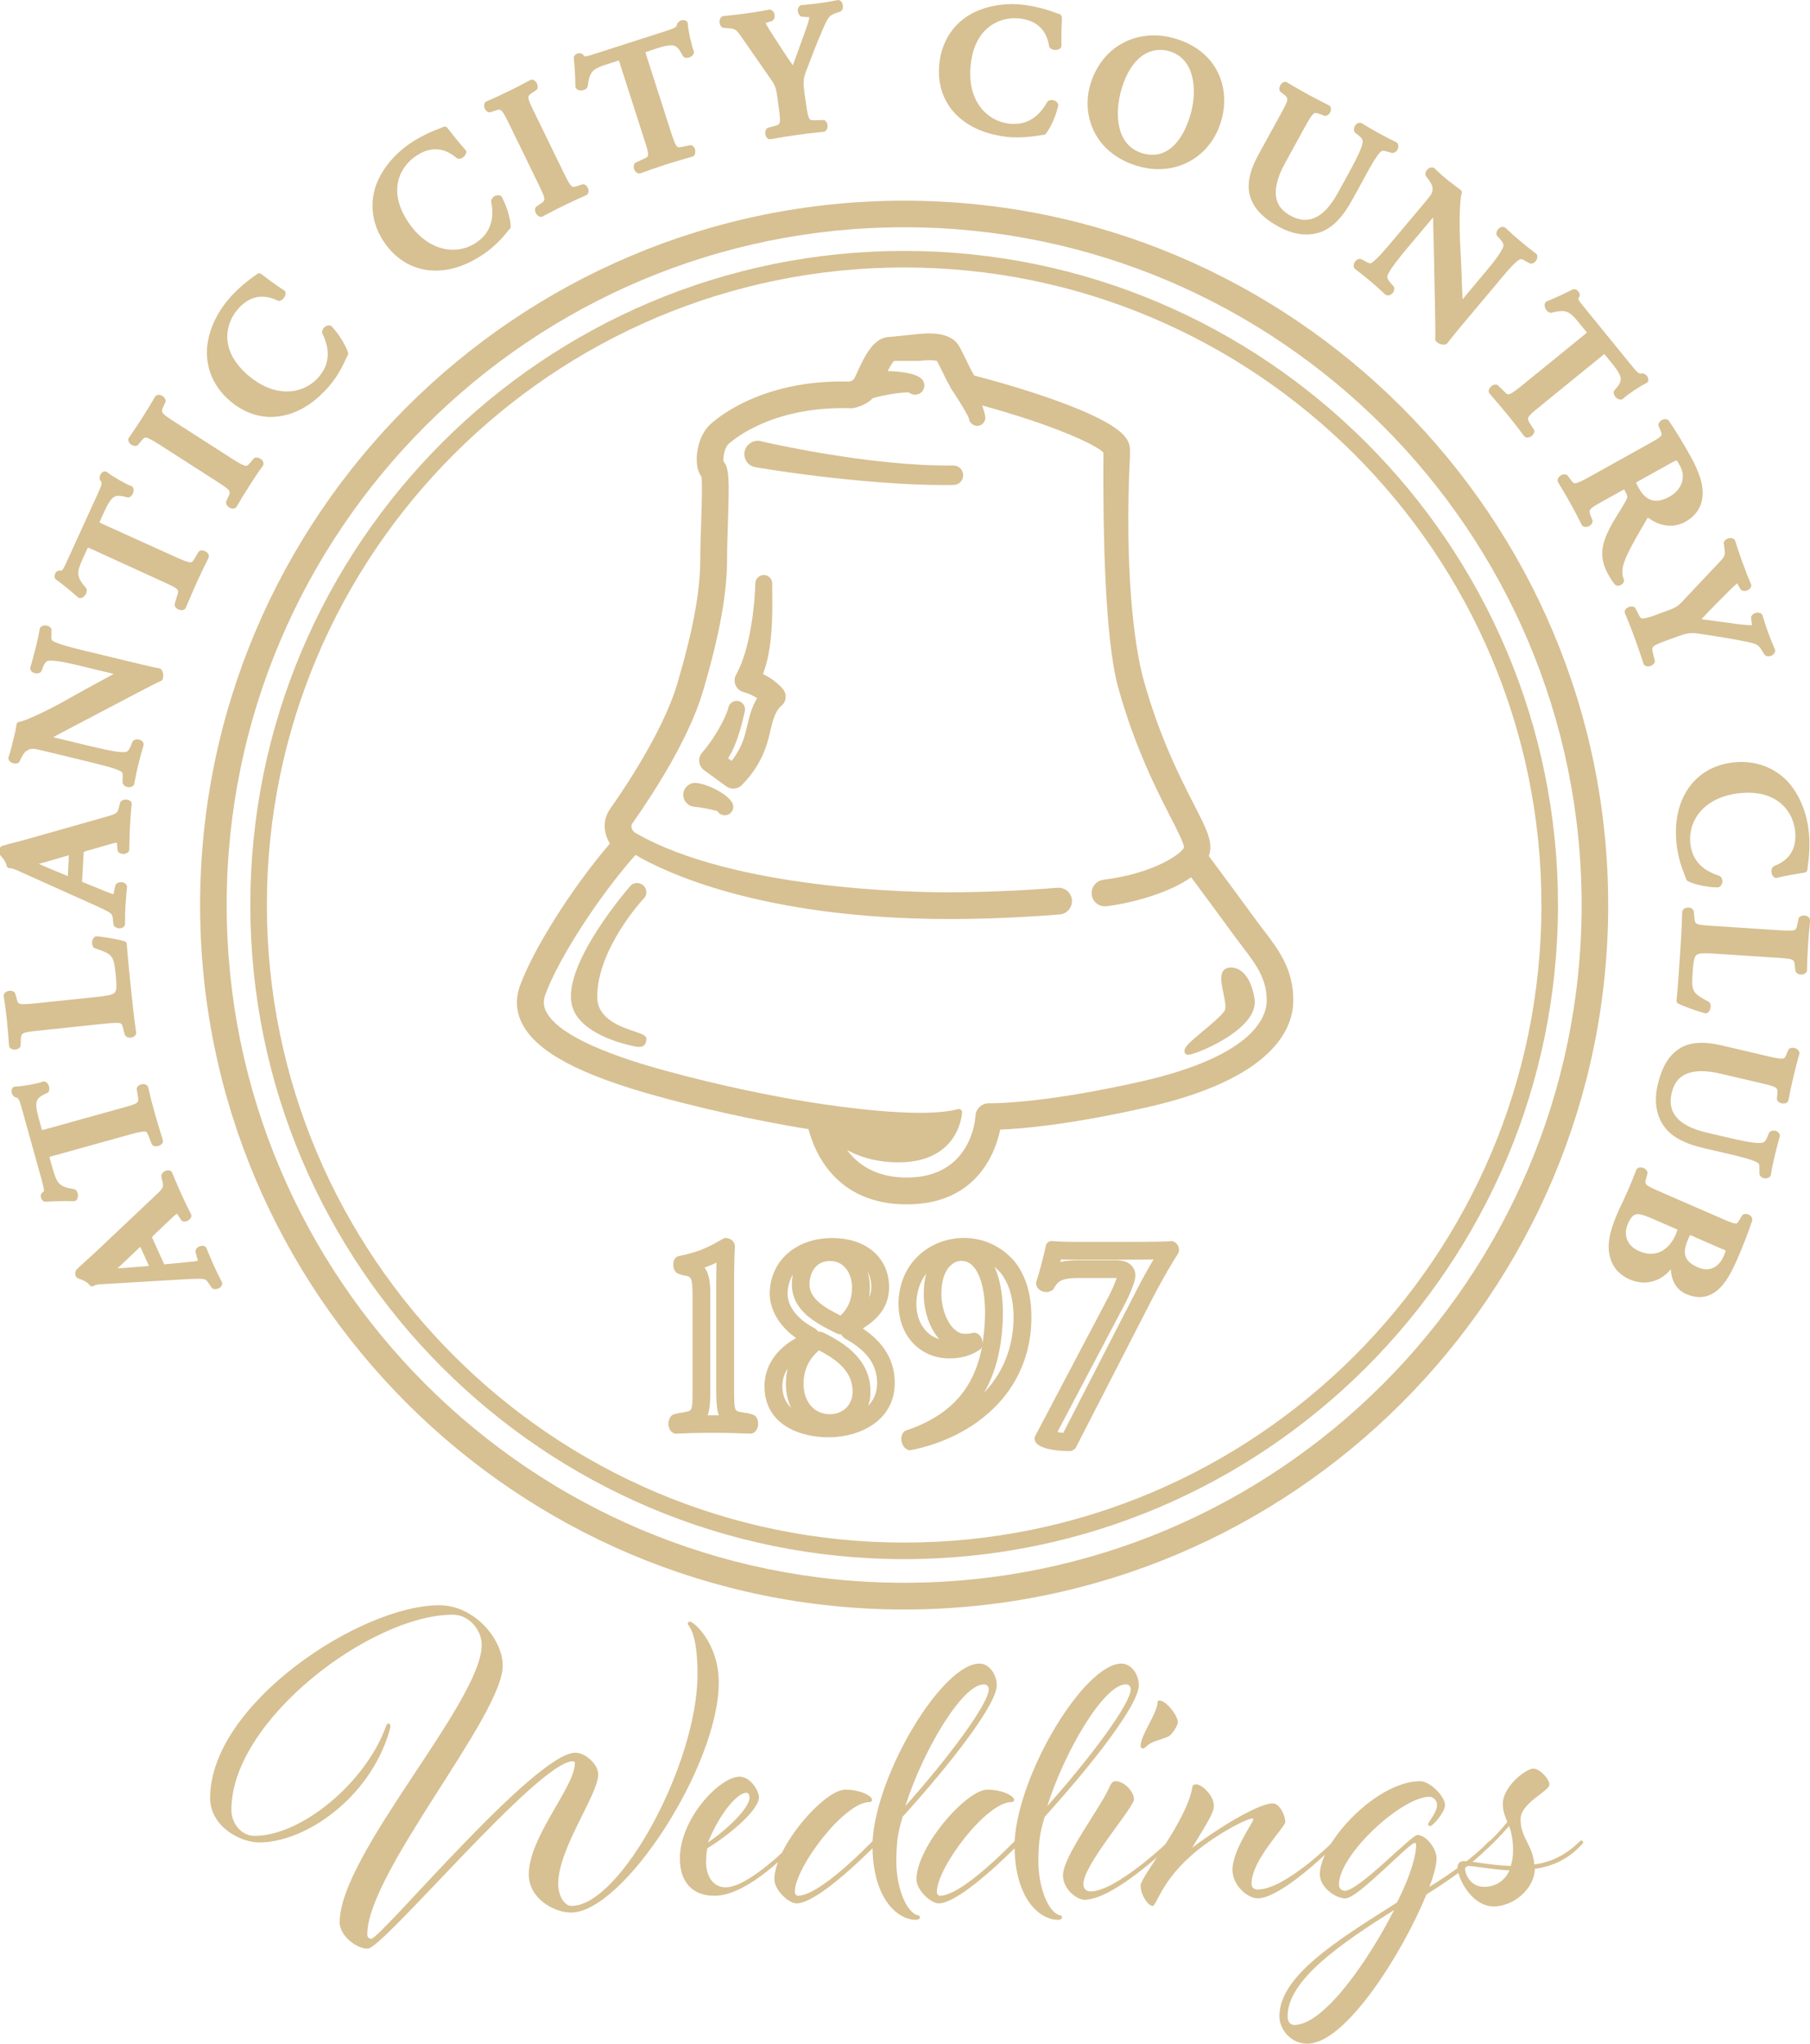 <svg xmlns="http://www.w3.org/2000/svg" xmlns:xlink="http://www.w3.org/1999/xlink" id="Layer_1" x="0px" y="0px" viewBox="0 0 149.96 169.25" style="enable-background:new 0 0 149.96 169.25;" xml:space="preserve"><style type="text/css">	.st0{fill:#D7C092;}</style><path class="st0" d="M103.94,82.73c-0.38-2.42-1.59-2.61-1.96-2.61c-0.13,0-0.26,0.02-0.36,0.07c-0.63,0.27-0.45,1.17-0.26,2.05 c0.11,0.55,0.26,1.24,0.09,1.48c-0.31,0.45-1.09,1.1-1.78,1.67c-1.2,1-1.61,1.38-1.53,1.74c0.02,0.1,0.12,0.22,0.3,0.22 c0.5,0,3.5-1.21,4.83-2.76C103.81,83.95,104.03,83.33,103.94,82.73"></path><path class="st0" d="M52.57,85.42c-1.15-0.39-3.09-1.03-3.09-2.87c0-3.96,3.76-8.04,3.78-8.06c0.33-0.26,0.39-0.75,0.12-1.08 c-0.25-0.32-0.76-0.38-1.08-0.12c-0.06,0.05-5.57,6.33-4.95,9.79c0.4,2.26,3.66,3.2,4.68,3.45c0.42,0.1,0.7,0.17,0.92,0.17 c0.26,0,0.57-0.1,0.6-0.6C53.59,85.76,53.22,85.64,52.57,85.42"></path><path class="st0" d="M78.98,38.55c-6.97,0.09-15.76-1.97-15.82-1.98c-0.56-0.21-1.21,0.1-1.42,0.65c-0.21,0.57,0.08,1.21,0.65,1.42 c0.33,0.12,9.13,1.53,15.83,1.53c0.25,0,0.51,0,0.78-0.01c0.45,0,0.81-0.37,0.8-0.82C79.8,38.91,79.43,38.55,78.98,38.55"></path><path class="st0" d="M63.21,55.82c0.83-2.1,0.79-5.09,0.77-6.72c0-0.3-0.01-0.56,0-0.77c0-0.19-0.07-0.36-0.2-0.5 c-0.13-0.13-0.3-0.21-0.5-0.21c-0.39,0.01-0.69,0.31-0.7,0.69c-0.02,1.35-0.34,5.33-1.59,7.56c-0.15,0.27-0.17,0.58-0.05,0.87 c0.12,0.28,0.36,0.49,0.65,0.57c0.4,0.11,0.79,0.28,1.14,0.51c-0.45,0.72-0.65,1.55-0.83,2.31c-0.07,0.3-0.14,0.58-0.22,0.85 c-0.22,0.73-0.59,1.43-1.06,2.03l-0.3-0.21c0.78-1.19,1.2-3.05,1.39-3.9c0.04-0.18,0.01-0.37-0.09-0.53 c-0.1-0.16-0.25-0.27-0.44-0.31c-0.37-0.08-0.75,0.16-0.83,0.53c-0.17,0.78-1.21,2.66-2.18,3.74c-0.18,0.21-0.27,0.49-0.24,0.76 c0.03,0.28,0.18,0.53,0.4,0.69l1.84,1.34c0.17,0.12,0.37,0.19,0.58,0.19c0.26,0,0.51-0.1,0.69-0.28c0.98-0.96,1.72-2.17,2.12-3.49 c0.1-0.32,0.18-0.64,0.25-0.97c0.21-0.87,0.41-1.69,0.93-2.12c0.21-0.17,0.34-0.43,0.35-0.7c0.02-0.27-0.08-0.54-0.27-0.74 C64.38,56.52,63.83,56.12,63.21,55.82"></path><path class="st0" d="M57.68,64.84c-0.55-0.05-1.02,0.37-1.07,0.9c-0.04,0.54,0.36,1.02,0.9,1.07c0.71,0.06,1.74,0.3,1.94,0.37 c0.12,0.21,0.35,0.34,0.6,0.34c0.08,0,0.17-0.02,0.25-0.05c0.17-0.06,0.31-0.2,0.39-0.36c0.08-0.17,0.08-0.36,0.02-0.53 C60.43,65.84,58.69,64.93,57.68,64.84"></path><path class="st0" d="M104.73,77.08l-0.04-0.05c-0.18-0.24-0.37-0.48-0.55-0.73c-1.05-1.44-3.14-4.27-3.99-5.41 c0.09-0.24,0.13-0.49,0.13-0.74c0-0.88-0.52-1.88-1.37-3.55c-1.12-2.18-2.81-5.48-4.14-10.21c-0.86-3.05-1.61-9.56-1.15-18.68 l0-0.45c0-0.95-0.71-1.88-4.16-3.33c-2.24-0.94-5.34-1.94-8.74-2.83c-0.21-0.32-0.54-1.01-0.73-1.4c-0.21-0.43-0.39-0.81-0.55-1.07 c-0.4-0.67-1.25-1.02-2.47-1.02c-0.38,0-0.73,0.04-0.95,0.06l-2.24,0.23c-1.33,0-2.03,1.32-2.82,3.07c-0.07,0.16-0.14,0.3-0.19,0.4 c-0.04,0.08-0.2,0.18-0.38,0.23c-7.7-0.21-11.47,3.47-11.62,3.62c-0.78,0.78-1.09,2.07-1.04,3c0.02,0.53,0.16,0.95,0.39,1.27 c0.08,0.57,0.02,2.38-0.02,3.59c-0.04,1.06-0.08,2.15-0.08,3.17c0,2.71-0.59,5.92-1.92,10.42c-0.79,2.66-2.8,6.4-5.52,10.27 c-0.63,0.89-0.64,1.94-0.05,2.92c-3.16,3.69-6.34,8.73-7.45,11.78c-0.39,1.09-0.33,2.16,0.2,3.17c1.2,2.31,4.76,4.21,11.21,5.98 c5.6,1.54,10.48,2.4,12.49,2.72c0.53,2.01,2.34,6.23,8.14,6.23c5.73,0,7.32-4.17,7.75-6.19c1.6-0.06,5.62-0.37,12.13-1.84 c10.57-2.39,12.15-6.58,12.15-8.86C107.16,80.26,105.92,78.65,104.73,77.08 M75.13,97.52c-2.58,0-4.08-1.1-4.96-2.29 c1.22,0.68,2.67,1.03,4.26,1.03c5.11,0,5.28-4.11,5.28-4.15c0-0.08-0.03-0.16-0.1-0.21c-0.07-0.05-0.15-0.07-0.23-0.05 c-0.74,0.2-1.8,0.31-3.15,0.31c-4.27,0-10.07-1.04-10.13-1.05c-0.01,0-0.03,0-0.04,0c-2.12-0.37-6.32-1.17-10.97-2.45 c-5.65-1.55-8.96-3.19-9.83-4.87c-0.24-0.46-0.27-0.9-0.08-1.41c1.07-2.96,4.4-8.11,7.47-11.58C55,72.19,63.1,76.11,78.7,76.11 c2.9,0,5.96-0.13,9.1-0.38c0.29-0.02,0.56-0.16,0.75-0.39c0.19-0.23,0.28-0.51,0.26-0.8c-0.05-0.57-0.52-1.02-1.09-1.02 c-0.03,0-0.07,0-0.1,0c-3.11,0.25-6.16,0.37-9.06,0.38c-2.9,0-17.75-0.24-25.86-4.89c-0.05-0.03-0.08-0.04-0.09-0.05 c-0.05-0.02-0.23-0.19-0.28-0.41c-0.03-0.14-0.01-0.25,0.06-0.36c1.68-2.38,4.67-6.96,5.84-10.91c1.39-4.71,2.01-8.11,2.01-11.04 c0-0.97,0.04-2.05,0.07-3.09c0.12-3.44,0.1-4.4-0.37-4.95c-0.04-0.3,0.08-1.1,0.4-1.41c0.03-0.03,3.1-2.99,9.44-2.99 c0.22,0,0.45,0,0.71,0.01c0.06,0,0.12,0,0.18-0.01c0.17-0.03,1.01-0.18,1.65-0.83c0.94-0.27,2.26-0.47,2.85-0.47 c0.08,0,0.12,0,0.15,0.01c0.29,0.25,0.76,0.23,1.04-0.04c0.3-0.3,0.3-0.79,0-1.09c-0.53-0.53-2.07-0.63-2.82-0.65 c0.27-0.52,0.44-0.74,0.53-0.84h2.05c0.05,0,0.1,0,0.16-0.01c0.2-0.03,0.44-0.05,0.67-0.05c0.34,0,0.57,0.03,0.68,0.06 c0.1,0.19,0.24,0.47,0.39,0.78c0.23,0.47,0.47,0.96,0.67,1.3c0.03,0.08,0.07,0.15,0.11,0.21c0.03,0.05,0.08,0.11,0.14,0.21 l0.03,0.05c0.57,0.86,1.27,2.02,1.31,2.23c0.04,0.34,0.33,0.59,0.68,0.6c0.03,0,0.05,0,0.08,0c0.37-0.05,0.64-0.39,0.59-0.76 c-0.02-0.18-0.11-0.49-0.25-0.93c5.94,1.63,9.41,3.24,10.04,3.9l0,0.23c-0.06,9.54,0.37,16.21,1.24,19.29 c1.39,4.94,3.14,8.36,4.3,10.63c0.53,1.03,1.13,2.2,1.13,2.54c-0.03,0.37-2.25,2.14-6.68,2.69c-0.6,0.08-1.03,0.63-0.96,1.23 c0.07,0.6,0.62,1.04,1.23,0.96c2.24-0.28,5.23-1.13,7.01-2.4c0.97,1.3,2.73,3.7,3.67,4.98c0.19,0.26,0.39,0.52,0.58,0.77l0.03,0.04 c1.06,1.39,1.98,2.59,1.98,4.42c0,1.31-1.02,4.58-10.43,6.71c-7.58,1.71-11.68,1.8-12.43,1.8l-0.17,0c-0.59,0-1.07,0.46-1.1,1.05 C80.81,92.61,80.5,97.52,75.13,97.52"></path><path class="st0" d="M74.91,16.62c-32.17,0-58.33,26.17-58.33,58.34s26.17,58.33,58.33,58.33s58.33-26.17,58.33-58.33 S107.08,16.62,74.91,16.62 M74.91,131.08c-30.95,0-56.13-25.18-56.13-56.13c0-30.95,25.18-56.13,56.13-56.13S131.04,44,131.04,74.95 C131.04,105.9,105.86,131.08,74.91,131.08"></path><path class="st0" d="M17.73,104.84l-0.21-0.48c-0.15-0.36-0.29-0.67-0.41-0.99c-0.02-0.04-0.04-0.08-0.08-0.11 c-0.07-0.06-0.17-0.09-0.27-0.09c-0.21,0-0.47,0.13-0.55,0.36c-0.02,0.05-0.02,0.11-0.01,0.16l0.12,0.44 c0.02,0.07,0.07,0.25,0.09,0.26c-0.08,0.06-0.51,0.1-0.65,0.11l-1.96,0.19c-0.07,0.01-0.13,0.01-0.19,0.02 c-0.02-0.04-0.05-0.11-0.08-0.17l-0.83-1.83c-0.05-0.1-0.1-0.22-0.1-0.25c0.01-0.03,0.06-0.09,0.16-0.19l1.57-1.49 c0.19-0.17,0.31-0.26,0.32-0.27c0.02,0.01,0.06,0.06,0.17,0.24l0.18,0.28c0.03,0.05,0.08,0.08,0.13,0.11 c0.26,0.1,0.69-0.11,0.73-0.43c0.01-0.05,0-0.1-0.03-0.15l-0.19-0.38c-0.19-0.39-0.41-0.83-0.61-1.27c-0.3-0.67-0.52-1.19-0.77-1.8 c-0.02-0.05-0.06-0.1-0.11-0.13c-0.24-0.14-0.68,0-0.78,0.34c-0.01,0.05-0.01,0.09,0,0.14l0.05,0.23c0.16,0.63,0.17,0.65-0.58,1.35 l-4.88,4.61c-0.26,0.25-0.53,0.49-0.8,0.73c-0.27,0.25-0.55,0.49-0.81,0.75c-0.02,0.02-0.04,0.04-0.05,0.07 c-0.08,0.17-0.09,0.34-0.01,0.51c0.05,0.11,0.13,0.14,0.25,0.18c0.19,0.07,0.68,0.25,0.88,0.53c0.08,0.12,0.25,0.14,0.36,0.06 c0.17-0.12,0.62-0.13,0.99-0.15l6.09-0.36c0.69-0.04,1.24-0.07,1.65-0.07h0c0.48,0,0.58,0.07,0.76,0.35l0.26,0.38 c0.04,0.06,0.09,0.09,0.16,0.11c0.04,0.01,0.09,0.02,0.14,0.02c0.28,0,0.53-0.18,0.58-0.42c0.01-0.06,0-0.12-0.03-0.17 C18.13,105.68,17.93,105.27,17.73,104.84 M12.33,104.84c-0.03,0-0.06,0-0.09,0.01L10.37,105c-0.25,0.02-0.46,0.03-0.64,0.04 c0.11-0.1,0.24-0.22,0.39-0.36l1.46-1.39c0.01-0.01,0.03-0.02,0.04-0.03c0.02,0.05,0.04,0.09,0.06,0.12l0.65,1.43 C12.32,104.82,12.33,104.83,12.33,104.84"></path><path class="st0" d="M6.46,99c0-0.16-0.07-0.37-0.22-0.48c-0.03-0.02-0.07-0.04-0.11-0.04C4.9,98.29,4.71,98,4.36,96.77l-0.23-0.82 c-0.01-0.03-0.02-0.09-0.03-0.13c0.08-0.04,0.26-0.08,0.38-0.12l6.3-1.75c0.62-0.17,0.96-0.24,1.17-0.24c0.2,0,0.23,0.03,0.39,0.45 l0.24,0.59c0.02,0.04,0.04,0.08,0.08,0.1c0.23,0.19,0.77,0.05,0.84-0.3c0.01-0.04,0.01-0.09-0.01-0.13c-0.3-0.97-0.5-1.64-0.67-2.24 c-0.17-0.61-0.34-1.26-0.55-2.15c-0.01-0.04-0.03-0.08-0.06-0.11c-0.08-0.09-0.2-0.14-0.34-0.14c-0.18,0-0.41,0.08-0.51,0.27 c-0.03,0.05-0.04,0.11-0.03,0.17l0.09,0.54c0.1,0.57,0.1,0.61-1.25,0.98l-6.3,1.75c-0.13,0.04-0.3,0.08-0.39,0.09 c-0.02-0.04-0.03-0.1-0.04-0.13l-0.23-0.83c-0.42-1.52-0.2-1.69,0.71-2.11c0.06-0.03,0.11-0.08,0.13-0.14 c0.06-0.15,0.05-0.34-0.03-0.51c-0.07-0.15-0.18-0.25-0.31-0.29c-0.06-0.02-0.11-0.01-0.17,0.01c-0.43,0.17-1.7,0.39-2.3,0.41 c-0.07,0-0.14,0.03-0.19,0.09c-0.09,0.11-0.12,0.28-0.07,0.45c0.03,0.12,0.11,0.2,0.17,0.27c0.04,0.04,0.09,0.07,0.14,0.08 c0.22,0.05,0.29,0.09,0.49,0.82l1.66,5.96c0.27,0.99,0.24,1,0.11,1.07c-0.03,0.02-0.06,0.04-0.08,0.06c-0.09,0.1-0.12,0.25-0.07,0.4 c0.06,0.21,0.18,0.29,0.28,0.32c0.03,0.01,0.05,0.01,0.08,0.01c0.01,0,0.01,0,0.02,0c0.47-0.03,1.45-0.07,2.33-0.04 c0.06,0,0.12-0.02,0.17-0.05C6.4,99.35,6.46,99.19,6.46,99"></path><path class="st0" d="M1.68,86.69c0.02-0.04,0.03-0.08,0.03-0.12l0.01-0.43c0.03-0.59,0.03-0.63,1.39-0.78l5.6-0.59 c0.41-0.04,0.69-0.06,0.89-0.06c0.49,0,0.5,0.04,0.62,0.53l0.12,0.44c0.01,0.03,0.02,0.06,0.04,0.08c0.08,0.11,0.21,0.18,0.37,0.18 c0.2,0,0.45-0.11,0.52-0.31c0.02-0.04,0.02-0.09,0.01-0.13c-0.09-0.61-0.19-1.35-0.27-2.14l-0.17-1.57c-0.18-1.72-0.3-3-0.34-3.61 c-0.01-0.11-0.08-0.2-0.18-0.23c-0.45-0.14-1.64-0.36-2.31-0.41c-0.07,0-0.13,0.01-0.18,0.06c-0.24,0.19-0.25,0.59-0.1,0.83 c0.03,0.05,0.08,0.09,0.14,0.11c1.51,0.49,1.55,0.62,1.72,2.21c0.13,1.22,0.01,1.35-0.09,1.46c-0.18,0.2-0.77,0.27-1.36,0.34 L2.88,83.1c-0.41,0.04-0.69,0.06-0.89,0.06c-0.49,0-0.51-0.05-0.63-0.54l-0.1-0.33c-0.01-0.03-0.02-0.06-0.04-0.09 C1.13,82.1,1,82.05,0.84,82.05c-0.21,0-0.45,0.1-0.52,0.32c-0.01,0.04-0.02,0.08-0.01,0.12c0.1,0.65,0.19,1.32,0.26,1.99 c0.07,0.68,0.13,1.35,0.18,2.12c0,0.04,0.01,0.08,0.03,0.11c0.08,0.14,0.23,0.21,0.42,0.21C1.37,86.92,1.58,86.86,1.68,86.69"></path><path class="st0" d="M0.87,71.91c0.2,0,0.53,0.15,0.91,0.33l5.57,2.5c0.65,0.29,1.16,0.52,1.49,0.7c0.43,0.22,0.48,0.33,0.51,0.66 l0.05,0.46c0.01,0.07,0.04,0.13,0.09,0.17c0.11,0.09,0.26,0.15,0.41,0.15c0.17,0,0.31-0.06,0.4-0.18c0.04-0.05,0.06-0.11,0.06-0.17 c0-0.55,0.01-1.01,0.03-1.48l0.04-0.52c0.03-0.39,0.05-0.73,0.09-1.07c0.01-0.05,0-0.09-0.02-0.13c-0.07-0.17-0.26-0.27-0.49-0.27 c-0.14,0-0.28,0.05-0.37,0.13c-0.04,0.04-0.07,0.08-0.08,0.14l-0.1,0.44c-0.01,0.08-0.05,0.25-0.05,0.27c-0.12,0-0.46-0.13-0.62-0.2 L6.98,73.1c-0.07-0.03-0.14-0.06-0.18-0.07c0-0.04,0-0.11,0.01-0.19l0.11-2.01c0.01-0.11,0.01-0.25,0.02-0.27 c0.02-0.02,0.1-0.05,0.23-0.09l2.09-0.6c0.15-0.04,0.31-0.07,0.41-0.09c0.01,0.02,0.03,0.08,0.04,0.29l0.03,0.34 c0,0.06,0.03,0.11,0.07,0.15c0.09,0.1,0.24,0.16,0.4,0.16c0.2,0,0.36-0.07,0.45-0.2c0.03-0.04,0.05-0.09,0.05-0.14l0.01-0.44 c0.01-0.43,0.02-0.92,0.04-1.4c0.04-0.73,0.08-1.3,0.15-1.95c0.01-0.06-0.01-0.12-0.04-0.17c-0.15-0.25-0.63-0.28-0.85-0.05 c-0.03,0.03-0.06,0.07-0.07,0.12l-0.06,0.23c-0.15,0.63-0.15,0.65-1.13,0.93L2.3,69.48c-0.34,0.1-0.69,0.19-1.04,0.28 c-0.36,0.09-0.72,0.18-1.07,0.29c-0.03,0.01-0.05,0.02-0.08,0.04c-0.15,0.11-0.23,0.26-0.24,0.45c-0.01,0.12,0.05,0.18,0.14,0.27 c0.13,0.15,0.49,0.54,0.54,0.88C0.56,71.83,0.73,71.93,0.87,71.91 M3.21,71.54c0.15-0.04,0.33-0.09,0.53-0.14l1.91-0.56 c0.02,0,0.03-0.01,0.05-0.01c0,0.05,0,0.1,0,0.13l-0.08,1.57c0,0.01,0,0.02,0,0.03c-0.03-0.01-0.05-0.02-0.09-0.04L3.8,71.8 C3.57,71.69,3.37,71.61,3.21,71.54"></path><path class="st0" d="M1.54,63.16c0.04-0.03,0.07-0.06,0.08-0.1l0.1-0.21c0.11-0.23,0.3-0.54,0.4-0.61c0.24-0.17,0.38-0.23,0.57-0.23 c0.23,0,0.53,0.07,1.05,0.2l3.59,0.87c1.06,0.26,2.39,0.58,2.75,0.85c0.09,0.07,0.1,0.24,0.08,0.52l0,0.34 c0,0.04,0.01,0.09,0.03,0.13c0.09,0.17,0.28,0.27,0.5,0.27c0.14,0,0.27-0.05,0.36-0.13c0.04-0.04,0.06-0.09,0.07-0.14 c0.09-0.5,0.17-0.89,0.32-1.53c0.14-0.56,0.29-1.13,0.45-1.65c0.01-0.03,0.01-0.06,0.01-0.09c-0.02-0.4-0.58-0.53-0.85-0.32 c-0.04,0.03-0.06,0.07-0.08,0.11l-0.12,0.31c-0.14,0.32-0.24,0.47-0.38,0.51c-0.04,0.01-0.12,0.03-0.26,0.03 c-0.59,0-1.64-0.24-2.57-0.46l-2.87-0.69c-0.13-0.03-0.25-0.06-0.36-0.09c0.2-0.11,0.46-0.25,0.78-0.42 c0.28-0.14,0.6-0.31,0.97-0.51l4.76-2.5c1.44-0.76,2.05-1.07,2.42-1.23c0.07-0.03,0.12-0.09,0.14-0.16c0.09-0.29,0.04-0.59-0.13-0.8 c-0.04-0.05-0.11-0.08-0.17-0.09c-0.12-0.01-0.62-0.11-2.57-0.58l-3.52-0.85c-1.06-0.26-2.39-0.58-2.75-0.86 c-0.08-0.07-0.11-0.19-0.08-0.5l0.01-0.36c0-0.04-0.01-0.09-0.03-0.13c-0.14-0.28-0.63-0.36-0.85-0.14C3.34,51.95,3.31,52,3.3,52.05 c-0.1,0.53-0.17,0.91-0.33,1.54c-0.14,0.56-0.28,1.09-0.45,1.67c-0.01,0.03-0.01,0.06-0.01,0.09c0.02,0.4,0.58,0.53,0.85,0.32 c0.04-0.03,0.06-0.07,0.08-0.11l0.12-0.32c0.15-0.36,0.26-0.46,0.38-0.5c0.05-0.01,0.13-0.03,0.29-0.03c0.6,0,1.63,0.24,2.54,0.46 l2.65,0.64c-0.4,0.22-0.97,0.53-1.41,0.77c-0.36,0.19-0.69,0.37-0.94,0.51l-1.95,1.09c-0.79,0.44-2.92,1.52-3.53,1.6 c-0.11,0.02-0.21,0.11-0.22,0.22c-0.05,0.35-0.12,0.69-0.2,1l-0.05,0.19c-0.09,0.4-0.25,1.06-0.41,1.51 c-0.01,0.03-0.02,0.07-0.02,0.1C0.73,63.19,1.29,63.34,1.54,63.16"></path><path class="st0" d="M4.64,47.99c0.44,0.32,1.2,0.92,1.81,1.47c0.16,0.15,0.44,0.05,0.6-0.17c0.12-0.16,0.17-0.35,0.12-0.5 c-0.01-0.04-0.03-0.07-0.05-0.1c-0.82-0.94-0.78-1.28-0.25-2.45l0.35-0.77c0.01-0.03,0.04-0.08,0.06-0.12 c0.09,0.03,0.25,0.1,0.37,0.15l5.95,2.72c1.27,0.58,1.26,0.61,1.06,1.16L14.48,50c-0.01,0.04-0.02,0.09-0.01,0.13 c0.05,0.24,0.33,0.4,0.57,0.4c0.1,0,0.2-0.03,0.27-0.09c0.03-0.03,0.06-0.06,0.08-0.1c0.4-0.95,0.67-1.57,0.93-2.15 c0.26-0.57,0.55-1.17,0.96-2c0.02-0.04,0.03-0.08,0.03-0.13c-0.01-0.33-0.46-0.55-0.74-0.45c-0.06,0.02-0.1,0.06-0.13,0.11 l-0.28,0.47c-0.2,0.34-0.25,0.38-0.37,0.38c-0.24,0-0.72-0.21-1.22-0.43L8.6,43.44c-0.12-0.05-0.28-0.13-0.36-0.18 c0.02-0.04,0.04-0.1,0.05-0.12l0.36-0.79c0.5-1.1,0.78-1.29,1.18-1.29c0.18,0,0.4,0.04,0.72,0.13c0.06,0.02,0.13,0.01,0.19-0.02 c0.15-0.08,0.26-0.23,0.31-0.4c0.04-0.16,0.02-0.31-0.05-0.42c-0.03-0.05-0.08-0.08-0.13-0.1c-0.44-0.15-1.55-0.79-2.02-1.16 c-0.06-0.05-0.13-0.06-0.2-0.05c-0.14,0.02-0.27,0.13-0.35,0.3c-0.05,0.11-0.05,0.23-0.04,0.31c0,0.06,0.02,0.11,0.06,0.15 c0.14,0.17,0.16,0.25-0.15,0.94l-2.57,5.62c-0.25,0.56-0.42,0.9-0.52,0.9c-0.02,0-0.05,0-0.09-0.01c-0.03-0.01-0.07-0.01-0.1,0 c-0.08,0.01-0.22,0.06-0.32,0.26c-0.07,0.16-0.07,0.3,0,0.42C4.58,47.95,4.61,47.97,4.64,47.99"></path><path class="st0" d="M21.25,37.89c-0.02,0-0.08,0.01-0.1,0.01c-0.06,0.01-0.11,0.04-0.14,0.09l-0.22,0.26 c-0.21,0.25-0.29,0.33-0.39,0.33c-0.21,0-0.62-0.24-1.19-0.6l-4.74-3.04c-1.18-0.76-1.16-0.79-0.91-1.32l0.14-0.31 c0.02-0.05,0.03-0.11,0.02-0.17c-0.06-0.26-0.34-0.44-0.57-0.44c-0.08,0-0.15,0.02-0.21,0.06c-0.04,0.02-0.07,0.06-0.09,0.09 c-0.33,0.57-0.68,1.15-1.04,1.71c-0.37,0.58-0.75,1.15-1.13,1.69c-0.03,0.04-0.04,0.08-0.05,0.12c-0.01,0.12,0.03,0.24,0.12,0.35 c0.12,0.13,0.29,0.21,0.45,0.21c0.02,0,0.08-0.01,0.1-0.01c0.06-0.01,0.11-0.04,0.14-0.09l0.22-0.26c0.21-0.25,0.29-0.33,0.39-0.33 c0.21,0,0.62,0.24,1.19,0.6l4.74,3.04c1.18,0.76,1.17,0.79,0.91,1.32l-0.14,0.31c-0.02,0.05-0.03,0.11-0.02,0.17 c0.06,0.26,0.34,0.44,0.57,0.44c0.08,0,0.15-0.02,0.21-0.06c0.04-0.02,0.07-0.06,0.09-0.09c0.32-0.56,0.69-1.16,1.06-1.74 c0.36-0.56,0.73-1.12,1.12-1.66c0.03-0.04,0.04-0.08,0.05-0.12c0.01-0.12-0.03-0.24-0.12-0.35C21.58,37.97,21.41,37.89,21.25,37.89"></path><path class="st0" d="M27.49,27.04c-0.04-0.04-0.08-0.07-0.14-0.08c-0.17-0.04-0.38,0.03-0.51,0.18c-0.11,0.11-0.16,0.26-0.15,0.4 c0,0.03,0.01,0.07,0.03,0.1c0.67,1.38,0.57,2.56-0.32,3.59c-0.65,0.76-1.62,1.19-2.64,1.19c-1.08,0-2.19-0.47-3.22-1.35 c-2.35-2.03-1.92-4.22-0.83-5.47c0.93-1.07,2.04-1.31,3.28-0.71c0.04,0.02,0.09,0.03,0.13,0.03c0.14-0.01,0.28-0.09,0.39-0.23 c0.11-0.14,0.17-0.31,0.15-0.46c-0.01-0.08-0.05-0.14-0.12-0.18c-0.71-0.46-1.27-0.88-1.63-1.16c-0.12-0.09-0.21-0.16-0.28-0.21 c-0.09-0.07-0.22-0.07-0.31,0l-0.12,0.09c-0.06,0.05-0.13,0.1-0.22,0.16c-0.69,0.48-1.48,1.19-2.01,1.81 c-1.07,1.24-1.73,2.75-1.82,4.16c-0.09,1.64,0.58,3.16,1.88,4.28c1.02,0.88,2.2,1.35,3.42,1.35c0.46,0,0.93-0.07,1.39-0.2 c1.25-0.36,2.37-1.13,3.43-2.35c0.68-0.78,1.18-1.78,1.31-2.09l0.06-0.13c0.05-0.11,0.1-0.23,0.17-0.34 c0.03-0.06,0.05-0.13,0.03-0.2C28.73,28.81,28.2,27.8,27.49,27.04"></path><path class="st0" d="M41.49,16.22c-0.07-0.03-0.15-0.05-0.23-0.05c-0.27,0-0.51,0.19-0.56,0.44c-0.01,0.03-0.01,0.07,0,0.1 c0.29,1.51-0.12,2.62-1.24,3.38c-0.57,0.39-1.24,0.59-1.93,0.59c-1.39,0-2.7-0.8-3.69-2.26c-1.74-2.57-0.76-4.57,0.62-5.5 c1.18-0.8,2.31-0.74,3.36,0.16c0.03,0.03,0.08,0.05,0.12,0.06c0.02,0,0.07,0.01,0.08,0.01c0.28,0,0.58-0.26,0.61-0.53 c0.01-0.08-0.01-0.15-0.07-0.21c-0.57-0.63-0.99-1.18-1.28-1.55c-0.09-0.12-0.16-0.21-0.22-0.28c-0.07-0.09-0.2-0.12-0.3-0.08 l-0.14,0.06c-0.07,0.03-0.15,0.06-0.25,0.1c-0.79,0.28-1.74,0.77-2.41,1.23c-1.35,0.92-2.38,2.21-2.84,3.55 c-0.51,1.55-0.26,3.2,0.71,4.62c1.03,1.52,2.54,2.35,4.25,2.35h0.09c1.3-0.02,2.58-0.48,3.92-1.38c0.86-0.58,1.6-1.41,1.8-1.67 l0.09-0.11c0.08-0.1,0.16-0.2,0.25-0.28c0.05-0.05,0.08-0.11,0.08-0.18c0.02-0.42-0.23-1.53-0.72-2.45 C41.57,16.28,41.54,16.25,41.49,16.22"></path><path class="st0" d="M48.4,15.27c-0.05-0.02-0.11-0.02-0.17,0l-0.32,0.11c-0.18,0.06-0.31,0.1-0.4,0.1c-0.18,0-0.38-0.29-0.8-1.16 l-2.47-5.07c-0.61-1.26-0.59-1.28-0.09-1.6l0.28-0.19c0.05-0.03,0.08-0.08,0.1-0.13c0.06-0.19-0.01-0.39-0.1-0.51 c-0.1-0.14-0.23-0.22-0.37-0.22c-0.06,0-0.09,0.01-0.13,0.03c-0.58,0.32-1.18,0.63-1.78,0.92c-0.62,0.3-1.24,0.59-1.85,0.85 c-0.04,0.02-0.08,0.05-0.11,0.08c-0.08,0.11-0.11,0.27-0.06,0.42c0.04,0.15,0.16,0.33,0.35,0.39c0.05,0.02,0.11,0.02,0.17,0 l0.32-0.11c0.18-0.06,0.31-0.1,0.4-0.1c0.18,0,0.38,0.29,0.8,1.16l2.47,5.07c0.61,1.26,0.58,1.28,0.09,1.6l-0.28,0.19 c-0.05,0.03-0.08,0.08-0.1,0.13c-0.06,0.19,0.01,0.39,0.1,0.51c0.1,0.14,0.23,0.22,0.37,0.22h0c0.04,0,0.09-0.01,0.13-0.03 c0.57-0.31,1.2-0.63,1.81-0.93c0.6-0.29,1.22-0.58,1.82-0.84c0.04-0.02,0.08-0.05,0.1-0.08c0.08-0.11,0.11-0.26,0.06-0.42 C48.7,15.51,48.59,15.34,48.4,15.27"></path><path class="st0" d="M57.33,12.05c-0.05-0.03-0.11-0.04-0.17-0.02l-0.54,0.11c-0.15,0.03-0.27,0.06-0.36,0.06 c-0.17,0-0.29-0.08-0.67-1.26l-2-6.23c-0.04-0.12-0.09-0.3-0.11-0.39c0.04-0.02,0.1-0.03,0.13-0.04L54.43,4 c0.54-0.17,0.89-0.25,1.16-0.25c0.42,0,0.63,0.19,0.98,0.88c0.03,0.06,0.08,0.1,0.14,0.13c0.27,0.1,0.7-0.05,0.78-0.37 c0.01-0.06,0.01-0.11-0.01-0.17c-0.18-0.42-0.46-1.68-0.5-2.28c-0.01-0.07-0.04-0.14-0.1-0.19c-0.11-0.09-0.28-0.11-0.45-0.06 c-0.12,0.04-0.2,0.12-0.26,0.18c-0.04,0.04-0.07,0.09-0.08,0.14c-0.04,0.22-0.08,0.29-0.8,0.52l-5.88,1.89 c-0.46,0.15-0.78,0.25-0.94,0.25c-0.06,0-0.07,0-0.13-0.1c-0.02-0.03-0.04-0.06-0.07-0.08c-0.11-0.08-0.25-0.11-0.41-0.06 c-0.21,0.07-0.29,0.19-0.31,0.29c-0.01,0.03-0.01,0.07-0.01,0.1c0.06,0.54,0.13,1.5,0.13,2.33c0,0.06,0.02,0.12,0.06,0.17 c0.09,0.11,0.23,0.17,0.4,0.17c0.17,0,0.41-0.06,0.52-0.24c0.02-0.03,0.03-0.07,0.04-0.11c0.15-1.24,0.42-1.44,1.64-1.83l0.81-0.26 c0.03-0.01,0.09-0.03,0.13-0.04c0.04,0.08,0.1,0.25,0.13,0.38l2,6.23c0.43,1.33,0.4,1.34-0.14,1.57l-0.58,0.27 c-0.04,0.02-0.08,0.05-0.1,0.08c-0.09,0.13-0.1,0.31-0.03,0.5c0.08,0.18,0.21,0.3,0.36,0.33c0.01,0,0.03,0,0.04,0 c0.03,0,0.06,0,0.09-0.01c0.97-0.35,1.61-0.57,2.21-0.76c0.6-0.19,1.23-0.38,2.12-0.63c0.04-0.01,0.08-0.03,0.11-0.06 c0.1-0.1,0.14-0.25,0.12-0.41C57.6,12.33,57.51,12.14,57.33,12.05"></path><path class="st0" d="M69.54,0.02c-0.05-0.02-0.1-0.02-0.15-0.01c-0.46,0.1-0.94,0.18-1.4,0.24c-0.42,0.06-0.86,0.11-1.57,0.17 c-0.04,0-0.09,0.02-0.12,0.04c-0.13,0.09-0.2,0.23-0.2,0.4c0,0.19,0.08,0.37,0.21,0.47c0.04,0.03,0.09,0.05,0.14,0.05l0.49,0.04 c0.06,0,0.09,0,0.12,0.01c-0.02,0.19-0.18,0.67-0.25,0.88c-0.39,1.09-0.75,2.09-1.12,3.1c-0.51-0.72-1.01-1.49-1.53-2.3l-0.41-0.64 c-0.17-0.28-0.28-0.47-0.32-0.57c0.02-0.01,0.05-0.01,0.08-0.02l0.44-0.14c0.05-0.01,0.09-0.04,0.12-0.08 c0.11-0.13,0.14-0.31,0.09-0.5c-0.05-0.17-0.16-0.3-0.3-0.35c-0.05-0.02-0.1-0.02-0.14-0.01c-0.32,0.07-1.21,0.22-1.89,0.31 c-0.61,0.08-1.24,0.16-1.89,0.22c-0.03,0-0.07,0.01-0.1,0.03c-0.12,0.06-0.2,0.19-0.22,0.36c-0.02,0.15,0.02,0.38,0.17,0.52 c0.04,0.04,0.09,0.06,0.15,0.06l0.41,0.04c0.58,0.03,0.66,0.13,1.06,0.69l2.3,3.31c0.51,0.71,0.58,0.88,0.69,1.68l0.12,0.89 c0.19,1.39,0.16,1.4-0.41,1.54l-0.47,0.13c-0.06,0.02-0.11,0.05-0.14,0.1c-0.12,0.16-0.11,0.37-0.07,0.52 c0.05,0.16,0.15,0.28,0.28,0.32c0.03,0.01,0.06,0.01,0.08,0.01c0.02,0,0.03,0,0.05,0c0.83-0.15,1.5-0.26,2.16-0.35 c0.62-0.09,1.27-0.17,2.26-0.27c0.04,0,0.08-0.02,0.12-0.05c0.11-0.08,0.18-0.22,0.19-0.39c0-0.15-0.05-0.36-0.21-0.48 c-0.05-0.04-0.11-0.06-0.17-0.05l-0.58,0.02c-0.07,0-0.14,0-0.2,0c-0.35,0-0.44,0-0.63-1.37l-0.13-0.9 c-0.14-0.99-0.08-1.27,0.24-2.06l0.14-0.37c0.29-0.76,0.59-1.55,0.93-2.34c0.6-1.44,0.71-1.63,1.24-1.81l0.42-0.15 c0.05-0.02,0.1-0.06,0.13-0.1c0.09-0.14,0.12-0.34,0.06-0.51C69.77,0.18,69.67,0.07,69.54,0.02"></path><path class="st0" d="M87.78,1.17l-0.14-0.05c-0.08-0.02-0.15-0.05-0.26-0.09c-0.78-0.3-1.82-0.54-2.63-0.64 c-1.61-0.18-3.26,0.14-4.46,0.86c-1.4,0.85-2.27,2.26-2.46,3.98c-0.21,1.86,0.42,3.5,1.77,4.61c1.01,0.83,2.28,1.32,3.88,1.5 c0.25,0.03,0.52,0.04,0.8,0.04c0.74,0,1.42-0.1,1.66-0.14l0.14-0.02c0.12-0.02,0.25-0.04,0.37-0.05c0.07,0,0.13-0.03,0.18-0.08 c0.28-0.31,0.82-1.32,1.04-2.33c0.01-0.05,0.01-0.11-0.01-0.16c-0.13-0.3-0.59-0.43-0.85-0.21c-0.03,0.02-0.05,0.05-0.06,0.08 c-0.68,1.2-1.58,1.79-2.73,1.79c-0.13,0-0.27-0.01-0.41-0.02c-1.78-0.2-3.53-1.82-3.18-4.92c0.31-2.81,2.08-3.81,3.63-3.81 c0.14,0,0.28,0.01,0.41,0.02c1.41,0.16,2.24,0.93,2.45,2.3c0.01,0.05,0.03,0.09,0.06,0.12c0.18,0.23,0.65,0.25,0.87,0.05 c0.06-0.05,0.09-0.12,0.09-0.2c-0.02-0.85,0.01-1.54,0.03-2.01c0.01-0.15,0.01-0.27,0.01-0.36C87.96,1.31,87.89,1.21,87.78,1.17"></path><path class="st0" d="M97.48,3.23c-0.63-0.2-1.26-0.3-1.88-0.3c-2.46,0-4.47,1.52-5.24,3.98c-0.8,2.54,0.25,5.7,3.79,6.81 c0.61,0.19,1.22,0.29,1.83,0.29c2.4,0,4.42-1.51,5.15-3.84c0.45-1.42,0.38-2.87-0.19-4.09C100.31,4.73,99.11,3.74,97.48,3.23  M98.58,9.66c-0.64,2.04-1.74,3.16-3.11,3.16c-0.27,0-0.55-0.05-0.84-0.13c-1.02-0.32-1.66-1.07-1.91-2.22 c-0.2-0.93-0.11-2.1,0.23-3.2c0.86-2.73,2.36-3.14,3.18-3.14c0.27,0,0.54,0.04,0.81,0.13c1.2,0.38,1.67,1.37,1.84,2.13 C99.01,7.33,98.94,8.52,98.58,9.66"></path><path class="st0" d="M114.45,12.52c0.06-0.05,0.29-0.03,0.53,0.05l0.33,0.09c0.04,0.01,0.09,0.01,0.13,0 c0.15-0.03,0.28-0.14,0.36-0.3c0.07-0.16,0.07-0.33,0-0.47c-0.03-0.05-0.07-0.08-0.11-0.11c-0.51-0.25-0.86-0.42-1.42-0.73 c-0.52-0.28-1.01-0.58-1.44-0.84c-0.03-0.02-0.06-0.03-0.09-0.03c-0.02,0-0.06-0.01-0.08-0.01c-0.15,0-0.29,0.08-0.39,0.23 c-0.1,0.15-0.12,0.35-0.06,0.5c0.02,0.04,0.05,0.08,0.08,0.11l0.24,0.18c0.32,0.25,0.37,0.39,0.37,0.52 c0.02,0.47-0.77,1.92-1.15,2.61l-0.91,1.66c-1.13,2.06-2.44,2.7-3.93,1.88c-0.78-0.43-1.18-1.02-1.21-1.82 c-0.03-0.7,0.23-1.54,0.76-2.52l1.67-3.04c0.46-0.84,0.68-1.13,0.86-1.13c0.09,0,0.23,0.05,0.41,0.11l0.31,0.12 c0.05,0.02,0.11,0.02,0.17,0.01c0.16-0.05,0.3-0.18,0.36-0.36c0.05-0.15,0.04-0.31-0.04-0.42c-0.03-0.04-0.06-0.07-0.1-0.09 c-0.61-0.3-1.21-0.62-1.79-0.93c-0.59-0.33-1.17-0.66-1.68-0.97c-0.16-0.1-0.38-0.01-0.51,0.17c-0.11,0.15-0.15,0.34-0.11,0.49 c0.01,0.05,0.05,0.1,0.09,0.13l0.21,0.17c0.47,0.36,0.5,0.38-0.17,1.61l-1.85,3.37c-0.78,1.41-1.01,2.57-0.71,3.53 c0.31,0.98,1.07,1.78,2.39,2.5c0.75,0.41,1.53,0.63,2.26,0.63c0.38,0,0.75-0.06,1.1-0.17c1.02-0.34,1.88-1.2,2.71-2.71l0.87-1.58 C113.43,13.98,114.09,12.78,114.45,12.52"></path><path class="st0" d="M125.92,21.48c0.13-0.06,0.3,0.04,0.48,0.15l0.32,0.17c0.04,0.02,0.08,0.03,0.13,0.03 c0.16,0,0.31-0.09,0.41-0.24c0.1-0.14,0.14-0.32,0.09-0.46c-0.02-0.05-0.05-0.1-0.09-0.13c-0.43-0.32-0.74-0.56-1.24-0.98 c-0.44-0.37-0.85-0.73-1.29-1.15c-0.02-0.02-0.05-0.04-0.07-0.05c-0.18-0.08-0.4-0.01-0.55,0.17c-0.11,0.13-0.15,0.29-0.12,0.44 c0.01,0.05,0.03,0.09,0.06,0.12l0.23,0.25c0.26,0.3,0.3,0.44,0.28,0.56c-0.08,0.48-1.13,1.74-1.64,2.34l-1.75,2.09 c-0.02-0.45-0.04-1.11-0.06-1.6c-0.01-0.4-0.02-0.79-0.04-1.07l-0.11-2.23c-0.04-0.9-0.06-3.29,0.14-3.87c0.04-0.11,0-0.23-0.1-0.3 c-0.28-0.2-0.56-0.42-0.81-0.62L120.04,15c-0.31-0.26-0.84-0.7-1.17-1.04c-0.02-0.03-0.05-0.04-0.08-0.06 c-0.18-0.08-0.41-0.01-0.56,0.17c-0.11,0.13-0.16,0.28-0.13,0.41c0.01,0.04,0.03,0.09,0.05,0.12l0.14,0.18 c0.16,0.21,0.34,0.51,0.37,0.63c0.09,0.51,0.02,0.61-0.7,1.46l-2.38,2.83c-0.7,0.84-1.58,1.88-1.98,2.09 c-0.12,0.06-0.31-0.05-0.5-0.16l-0.3-0.16c-0.04-0.02-0.09-0.03-0.13-0.03c-0.16,0-0.31,0.09-0.41,0.24 c-0.1,0.15-0.14,0.32-0.09,0.46c0.02,0.05,0.05,0.1,0.09,0.13c0.41,0.31,0.73,0.55,1.22,0.97c0.44,0.37,0.88,0.76,1.28,1.14 c0.02,0.02,0.05,0.04,0.08,0.05c0.18,0.08,0.4,0.01,0.55-0.17c0.11-0.13,0.15-0.3,0.12-0.44c-0.01-0.05-0.03-0.09-0.06-0.12 l-0.22-0.24c-0.23-0.27-0.31-0.43-0.29-0.57c0.09-0.48,1.15-1.73,1.65-2.34l1.9-2.26c0.09-0.1,0.17-0.2,0.24-0.28 c0.01,0.23,0.02,0.52,0.02,0.88c0.01,0.31,0.02,0.68,0.03,1.1l0.11,5.38c0.03,1.63,0.04,2.32,0.02,2.71c0,0.08,0.02,0.15,0.08,0.2 c0.17,0.17,0.39,0.26,0.6,0.26c0.06,0,0.12-0.01,0.18-0.02c0.06-0.02,0.12-0.06,0.16-0.11c0.12-0.18,0.72-0.93,1.66-2.04l2.33-2.77 C124.63,22.73,125.5,21.68,125.92,21.48"></path><path class="st0" d="M127.53,33.7l5.08-4.13c0.1-0.08,0.25-0.21,0.31-0.25c0.03,0.03,0.07,0.08,0.09,0.11l0.55,0.67 c0.99,1.22,0.86,1.47,0.2,2.22c-0.04,0.05-0.07,0.11-0.07,0.18c0.01,0.31,0.29,0.59,0.58,0.59c0.01,0,0.04,0,0.05,0 c0.06-0.01,0.11-0.03,0.15-0.07c0.33-0.32,1.4-1.04,1.94-1.3c0.07-0.03,0.12-0.09,0.14-0.16c0.04-0.14,0-0.31-0.11-0.44 c-0.08-0.1-0.18-0.14-0.26-0.18c-0.05-0.02-0.11-0.03-0.16-0.02c-0.05,0.01-0.09,0.01-0.12,0.01c-0.15,0-0.29-0.12-0.65-0.57 l-3.9-4.79c-0.65-0.79-0.62-0.82-0.53-0.94c0.02-0.03,0.04-0.06,0.05-0.09c0.04-0.13,0.01-0.27-0.1-0.4 c-0.1-0.12-0.21-0.19-0.38-0.19h-0.01c-0.03,0-0.07,0.01-0.1,0.03c-0.48,0.25-1.35,0.67-2.12,0.97c-0.06,0.02-0.1,0.06-0.13,0.12 c-0.08,0.13-0.07,0.31,0.01,0.48c0.07,0.15,0.21,0.31,0.4,0.35c0.04,0.01,0.08,0,0.11,0c0.37-0.1,0.64-0.14,0.86-0.14 c0.5,0,0.8,0.21,1.44,1.01l0.54,0.66c0.02,0.02,0.06,0.07,0.08,0.11c-0.06,0.07-0.2,0.18-0.3,0.26l-5.08,4.13 c-0.54,0.44-0.94,0.73-1.13,0.73c-0.09,0-0.18-0.08-0.39-0.29l-0.46-0.45c-0.03-0.03-0.07-0.05-0.11-0.06 c-0.02-0.01-0.08-0.01-0.1-0.01c-0.18,0-0.35,0.12-0.44,0.24c-0.1,0.12-0.14,0.26-0.11,0.39c0.01,0.04,0.03,0.08,0.06,0.11 c0.66,0.76,1.11,1.3,1.51,1.78c0.4,0.49,0.81,1.02,1.36,1.75c0.03,0.03,0.06,0.06,0.1,0.08c0.05,0.02,0.11,0.04,0.17,0.04 c0.26,0,0.54-0.24,0.57-0.5c0.01-0.06-0.01-0.12-0.04-0.17l-0.3-0.46C126.47,34.61,126.45,34.58,127.53,33.7"></path><path class="st0" d="M134.03,48.51c0,0,0.01,0,0.01,0c0.21,0,0.47-0.16,0.51-0.39c0.01-0.05,0-0.1-0.02-0.15 c-0.03-0.07-0.19-0.45-0.08-0.99c0.16-0.85,0.91-2.13,2.04-4.07l0.03-0.05c0.45,0.33,1.1,0.68,1.87,0.68c0.43,0,0.86-0.11,1.26-0.34 c1.2-0.67,1.44-1.72,1.42-2.47c-0.01-0.76-0.34-1.73-0.98-2.89c-0.64-1.15-1.3-2.24-1.83-3c-0.02-0.03-0.05-0.06-0.09-0.08 c-0.27-0.15-0.67,0.05-0.76,0.35c-0.02,0.06-0.01,0.12,0.01,0.17l0.15,0.37c0.19,0.46,0.19,0.46-1.03,1.14l-4.85,2.7 c-0.57,0.32-1,0.53-1.21,0.53c-0.11,0-0.17-0.06-0.39-0.35l-0.2-0.27c-0.03-0.04-0.06-0.07-0.11-0.08 c-0.19-0.08-0.43-0.02-0.59,0.15c-0.1,0.1-0.15,0.22-0.14,0.34c0,0.05,0.01,0.09,0.04,0.13c0.36,0.59,0.71,1.18,1.03,1.76 c0.32,0.58,0.64,1.18,0.93,1.77c0.02,0.04,0.05,0.07,0.09,0.1c0.07,0.05,0.15,0.07,0.24,0.07c0.22,0,0.49-0.15,0.56-0.4 c0.02-0.06,0.01-0.11-0.01-0.17l-0.12-0.31c-0.22-0.55-0.23-0.58,0.99-1.26l1.7-0.94c0.01-0.01,0.04-0.02,0.06-0.03 c0.03,0.05,0.08,0.13,0.1,0.18c0.2,0.37,0.22,0.45,0.01,0.82c-0.15,0.27-0.33,0.56-0.52,0.87c-0.24,0.4-0.5,0.8-0.7,1.18 c-0.75,1.42-1.02,2.53-0.21,3.99c0.22,0.4,0.41,0.68,0.6,0.88C133.9,48.48,133.96,48.51,134.03,48.51 M138.9,38.13 c0.07,0.04,0.21,0.3,0.28,0.43c0.61,1.1-0.01,2.1-0.84,2.56c-1.14,0.64-1.95,0.42-2.59-0.74c-0.06-0.11-0.18-0.32-0.21-0.41 c0.04-0.03,0.13-0.08,0.2-0.12l2.75-1.53C138.65,38.24,138.84,38.13,138.9,38.13"></path><path class="st0" d="M139.64,49.54c-0.58,0.65-0.74,0.76-1.49,1.03l-0.84,0.31c-0.48,0.18-0.96,0.34-1.21,0.34 c-0.15,0-0.19-0.03-0.38-0.41l-0.22-0.43c-0.03-0.05-0.07-0.09-0.12-0.12c-0.27-0.12-0.74,0.06-0.77,0.39c0,0.04,0,0.09,0.02,0.13 c0.32,0.78,0.57,1.41,0.8,2.04c0.22,0.59,0.43,1.21,0.74,2.15c0.01,0.04,0.04,0.08,0.07,0.11c0.08,0.07,0.18,0.11,0.3,0.11 c0.2,0,0.44-0.11,0.54-0.32c0.03-0.06,0.03-0.12,0.02-0.17l-0.14-0.56c-0.15-0.59-0.16-0.63,1.15-1.11l0.85-0.31 c0.59-0.22,0.9-0.29,1.25-0.29c0.24,0,0.5,0.04,0.82,0.09l0.39,0.06c0.8,0.12,1.64,0.25,2.49,0.41c1.53,0.28,1.75,0.34,2.03,0.83 l0.24,0.38c0.03,0.05,0.08,0.09,0.13,0.11c0.06,0.02,0.13,0.04,0.2,0.04c0.28,0,0.52-0.18,0.56-0.42c0.01-0.05,0-0.1-0.02-0.15 c-0.19-0.44-0.37-0.88-0.53-1.32c-0.15-0.4-0.29-0.82-0.5-1.5c-0.01-0.04-0.04-0.08-0.07-0.11c-0.24-0.22-0.71-0.1-0.85,0.19 c-0.02,0.04-0.03,0.09-0.02,0.14l0.06,0.49c0.01,0.05,0.02,0.09,0.02,0.11c-0.12,0.01-0.54-0.02-0.92-0.06 c-1.14-0.15-2.19-0.29-3.27-0.44c0.59-0.65,1.24-1.3,1.92-1.98l0.55-0.55c0.24-0.23,0.41-0.38,0.49-0.44 c0.01,0.02,0.03,0.05,0.04,0.08l0.23,0.4c0.02,0.04,0.06,0.08,0.1,0.1c0.27,0.15,0.75-0.03,0.79-0.38c0-0.05,0-0.1-0.02-0.14 c-0.14-0.3-0.47-1.14-0.7-1.78c-0.21-0.58-0.42-1.19-0.61-1.8c-0.01-0.03-0.03-0.06-0.05-0.09c-0.08-0.09-0.19-0.14-0.33-0.14 c-0.18,0-0.42,0.09-0.53,0.28c-0.03,0.05-0.04,0.11-0.03,0.16l0.05,0.41c0.09,0.58,0.02,0.68-0.45,1.18L139.64,49.54z"></path><path class="st0" d="M143.7,63.13c-1.86,0.18-3.33,1.14-4.14,2.69c-0.6,1.16-0.82,2.5-0.65,4.11c0.1,1.03,0.48,2.08,0.61,2.38 l0.05,0.14c0.04,0.11,0.09,0.23,0.13,0.35c0.02,0.07,0.06,0.12,0.12,0.16c0.36,0.21,1.46,0.53,2.5,0.53h0 c0.05,0,0.11-0.02,0.15-0.05c0.14-0.09,0.22-0.26,0.23-0.43c0.01-0.18-0.06-0.34-0.19-0.44c-0.03-0.02-0.06-0.04-0.09-0.05 c-1.47-0.47-2.24-1.35-2.38-2.7c-0.18-1.78,1.05-3.83,4.15-4.14c0.22-0.02,0.44-0.03,0.65-0.03c2.64,0,3.75,1.72,3.89,3.2 c0.14,1.41-0.45,2.38-1.74,2.87c-0.04,0.02-0.08,0.04-0.11,0.08c-0.09,0.11-0.13,0.27-0.11,0.44c0.02,0.18,0.11,0.33,0.23,0.42 c0.06,0.04,0.14,0.06,0.21,0.04c0.82-0.2,1.52-0.31,1.97-0.38c0.14-0.02,0.26-0.04,0.35-0.06c0.11-0.02,0.2-0.11,0.21-0.23 l0.02-0.15c0.01-0.08,0.01-0.16,0.03-0.27c0.13-0.83,0.16-1.89,0.07-2.71c-0.16-1.62-0.8-3.15-1.76-4.19 C146.99,63.54,145.4,62.96,143.7,63.13"></path><path class="st0" d="M149.95,76.11c-0.07-0.18-0.26-0.29-0.5-0.29c-0.16,0-0.31,0.06-0.39,0.16c-0.03,0.03-0.04,0.07-0.05,0.11 l-0.09,0.42c-0.11,0.52-0.12,0.56-0.78,0.56c-0.2,0-0.43-0.01-0.73-0.03l-5.62-0.37c-1.37-0.09-1.37-0.12-1.41-0.72l-0.05-0.46 c0-0.03-0.01-0.06-0.02-0.08c-0.07-0.16-0.24-0.25-0.44-0.25c-0.16,0-0.36,0.06-0.46,0.23c-0.02,0.04-0.03,0.08-0.04,0.13 c-0.01,0.62-0.04,1.36-0.09,2.15l-0.1,1.57c-0.11,1.75-0.21,3-0.28,3.61c-0.01,0.11,0.04,0.21,0.14,0.26 c0.42,0.22,1.55,0.63,2.21,0.8c0.02,0.01,0.04,0.01,0.07,0.01c0.04,0,0.09-0.01,0.12-0.03c0.27-0.14,0.35-0.54,0.24-0.8 c-0.02-0.06-0.07-0.1-0.12-0.13c-1.4-0.74-1.43-0.88-1.32-2.47c0.08-1.23,0.22-1.33,0.34-1.42c0.17-0.13,0.68-0.15,1.4-0.1 l5.31,0.35c1.37,0.09,1.37,0.12,1.42,0.73l0.04,0.34c0,0.03,0.01,0.06,0.03,0.09c0.08,0.15,0.25,0.23,0.45,0.23 c0.2,0,0.37-0.09,0.45-0.24c0.02-0.04,0.03-0.08,0.03-0.12c0.01-0.66,0.04-1.33,0.08-2c0.04-0.68,0.1-1.35,0.18-2.12 C149.97,76.18,149.97,76.14,149.95,76.11"></path><path class="st0" d="M148.26,86.84c-0.05,0.03-0.08,0.07-0.1,0.12l-0.11,0.25c-0.17,0.43-0.2,0.46-0.46,0.46 c-0.22,0-0.55-0.06-1.14-0.2l-3.75-0.88c-1.6-0.37-2.74-0.29-3.59,0.27c-0.86,0.56-1.42,1.51-1.77,2.98 c-0.21,0.9-0.3,2.22,0.47,3.36c0.6,0.89,1.66,1.49,3.34,1.88l1.76,0.41c1.07,0.25,2.41,0.56,2.76,0.84c0.1,0.07,0.1,0.25,0.1,0.52 l0,0.34c0,0.04,0.01,0.09,0.03,0.13c0.09,0.16,0.27,0.27,0.48,0.27c0.14,0,0.27-0.05,0.36-0.14c0.04-0.04,0.06-0.09,0.07-0.14 c0.09-0.53,0.17-0.94,0.32-1.56c0.13-0.57,0.28-1.13,0.42-1.61c0.01-0.03,0.01-0.06,0.01-0.09c-0.01-0.24-0.24-0.42-0.51-0.42 c-0.12,0-0.23,0.04-0.32,0.11c-0.03,0.03-0.06,0.06-0.08,0.11l-0.11,0.28c-0.15,0.38-0.28,0.46-0.4,0.5 c-0.04,0.01-0.13,0.03-0.3,0.03c-0.6,0-1.62-0.23-2.53-0.44l-1.84-0.43c-1.11-0.26-1.92-0.66-2.41-1.19 c-0.51-0.55-0.66-1.24-0.46-2.09c0.28-1.21,1.1-1.8,2.48-1.8c0.47,0,1,0.07,1.58,0.21l3.38,0.79c1.37,0.32,1.36,0.36,1.31,0.95 l-0.03,0.33c0,0.06,0.01,0.11,0.04,0.16c0.16,0.26,0.65,0.33,0.85,0.1c0.03-0.03,0.05-0.08,0.06-0.12c0.12-0.65,0.26-1.31,0.42-1.97 c0.16-0.66,0.32-1.31,0.49-1.88c0.01-0.04,0.01-0.09,0-0.13C148.97,86.78,148.5,86.69,148.26,86.84"></path><path class="st0" d="M144.45,100.57c-0.06,0.02-0.1,0.06-0.13,0.11l-0.2,0.34c-0.18,0.31-0.23,0.3-0.31,0.31 c-0.21,0-0.65-0.19-1.22-0.44l-5.08-2.21c-1.29-0.56-1.28-0.59-1.11-1.16l0.09-0.32c0.02-0.06,0.01-0.11-0.01-0.17 c-0.09-0.23-0.35-0.35-0.55-0.35c-0.11,0-0.2,0.03-0.28,0.09c-0.03,0.03-0.06,0.07-0.08,0.11c-0.23,0.61-0.5,1.26-0.77,1.88 c-0.11,0.25-0.23,0.51-0.36,0.78c-0.14,0.3-0.29,0.61-0.43,0.93c-0.7,1.61-0.88,2.71-0.61,3.67c0.29,1.05,1.04,1.57,1.63,1.82 c1.25,0.54,2.52,0.2,3.4-0.84c0.05,0.98,0.49,1.71,1.25,2.04c0.4,0.17,0.77,0.26,1.12,0.26c0.48,0,0.93-0.15,1.37-0.47 c0.61-0.45,1.15-1.26,1.74-2.62c0.52-1.19,0.93-2.25,1.26-3.24c0.01-0.04,0.02-0.08,0.01-0.12 C145.14,100.62,144.72,100.46,144.45,100.57 M142.97,103.57c0.01,0.07-0.11,0.35-0.18,0.5c-0.29,0.66-0.81,1.05-1.41,1.05 c-0.23,0-0.47-0.06-0.72-0.17c-1.1-0.48-1.32-1.13-0.8-2.32c0.05-0.11,0.12-0.28,0.17-0.35c0.03,0.01,0.06,0.02,0.12,0.05l2.51,1.1 C142.75,103.45,142.95,103.54,142.97,103.57 M138.98,101.82c-0.01,0.05-0.03,0.15-0.14,0.41c-0.61,1.41-1.76,1.94-3.03,1.39 c-0.51-0.22-0.86-0.57-1.02-1c-0.14-0.39-0.11-0.84,0.08-1.27c0.29-0.66,0.54-0.8,0.83-0.8c0.29,0,0.69,0.15,1.19,0.37l2,0.87 C138.91,101.78,138.96,101.8,138.98,101.82"></path><path class="st0" d="M74.91,20.78c-29.87,0-54.17,24.3-54.17,54.17c0,29.87,24.3,54.17,54.17,54.17s54.17-24.3,54.17-54.17 C129.09,45.08,104.78,20.78,74.91,20.78 M74.91,127.75c-29.11,0-52.8-23.69-52.8-52.8c0-29.12,23.69-52.8,52.8-52.8 s52.8,23.69,52.8,52.8C127.72,104.07,104.03,127.75,74.91,127.75"></path><path class="st0" d="M62.33,117.14l-0.4-0.11c-0.62-0.08-0.88-0.12-0.98-0.29c-0.13-0.23-0.13-0.77-0.13-1.76v-8.89 c0-1.04,0.03-2.38,0.07-2.83c0-0.05,0-0.09-0.01-0.14c-0.06-0.31-0.3-0.53-0.65-0.59c-0.02,0-0.07-0.01-0.08-0.01 c-0.08,0-0.16,0.02-0.23,0.06l-0.25,0.14c-0.84,0.48-1.71,0.97-3.43,1.3c-0.07,0.01-0.14,0.05-0.2,0.09 c-0.17,0.13-0.26,0.36-0.26,0.62c0,0.28,0.1,0.53,0.28,0.68c0.05,0.04,0.1,0.07,0.15,0.08l0.36,0.12c0.03,0.01,0.06,0.02,0.09,0.02 c0.61,0.07,0.72,0.13,0.72,1.79v7.54c0,0.99,0,1.53-0.13,1.76c-0.1,0.17-0.36,0.21-1.03,0.31l-0.37,0.09 c-0.07,0.02-0.14,0.05-0.19,0.1c-0.26,0.23-0.32,0.62-0.26,0.91c0.06,0.29,0.23,0.5,0.47,0.58c0.05,0.02,0.11,0.02,0.17,0.02 c1.1-0.05,1.93-0.07,3.16-0.07c1.07,0,1.89,0.03,2.96,0.07h0.01c0.06,0,0.11-0.01,0.15-0.02c0.24-0.08,0.41-0.29,0.47-0.58 c0.06-0.29,0-0.69-0.26-0.91C62.45,117.19,62.39,117.16,62.33,117.14 M58.37,104.98c0.39-0.14,0.72-0.28,0.99-0.42 c-0.01,0.53-0.02,1.09-0.02,1.52v8.89c0,0.99,0.02,1.7,0.22,2.24c-0.31,0-0.63,0-0.93,0c0.2-0.54,0.22-1.25,0.22-2.24v-7.54 C58.85,106.54,58.85,105.62,58.37,104.98"></path><path class="st0" d="M71.48,110.02c1.13-0.71,2.18-1.69,2.18-3.43c0-2.43-1.89-4.06-4.71-4.06c-3.02,0-5.16,1.9-5.18,4.62 c0.02,1.37,0.83,2.71,2.19,3.66c-1.7,0.95-2.62,2.36-2.62,4.01c0,3.11,2.85,4.21,5.3,4.21c2.64,0,5.49-1.41,5.49-4.49 C74.14,112.71,73.24,111.19,71.48,110.02 M65.55,116.59c-0.48-0.45-0.73-1.04-0.73-1.78c0-0.54,0.15-1.04,0.44-1.48 c-0.1,0.4-0.15,0.84-0.15,1.3C65.11,115.35,65.27,116.02,65.55,116.59 M71.87,105.3c0.21,0.36,0.32,0.79,0.32,1.28 c0,0.31-0.06,0.6-0.18,0.87c0.04-0.28,0.06-0.57,0.06-0.87C72.07,106.15,72,105.71,71.87,105.3 M67.85,111.83 c1.95,1,2.79,2.04,2.79,3.43c0,1.07-0.79,1.86-1.88,1.86c-1.29,0-2.17-1.01-2.19-2.49C66.59,113.44,66.98,112.6,67.85,111.83  M68.23,110.37c-0.14-0.07-0.29-0.1-0.44-0.1h-0.01c-0.09-0.13-0.22-0.24-0.37-0.32c-1.03-0.53-2.15-1.54-2.16-2.81 c0.01-0.59,0.16-1.13,0.44-1.59c-0.05,0.26-0.08,0.54-0.08,0.82c0,2.2,2.04,3.22,3.53,3.97l0.14,0.07c0.13,0.06,0.27,0.1,0.41,0.1 c0.09,0.16,0.22,0.29,0.38,0.38c1.75,0.96,2.6,2.15,2.6,3.64c0,0.76-0.25,1.39-0.74,1.89c0.13-0.36,0.19-0.75,0.19-1.15 C72.12,112.61,70.04,111.26,68.23,110.37 M69.64,108.95c-1.18-0.59-2.57-1.33-2.57-2.57c0-0.9,0.45-1.95,1.71-1.95 c1.19,0,1.81,1.09,1.81,2.17C70.6,107.57,70.29,108.33,69.64,108.95"></path><path class="st0" d="M97.26,102.83c-0.1-0.05-0.22-0.06-0.32-0.04c-0.28,0.06-3.45,0.06-4.49,0.06h-2.81c-1.24,0-2-0.02-2.47-0.07 c-0.01,0-0.04,0-0.05,0c-0.22,0-0.41,0.15-0.46,0.36l-0.03,0.12c-0.2,0.86-0.43,1.84-0.77,2.89c-0.03,0.09-0.03,0.19,0,0.28 c0.1,0.34,0.43,0.57,0.82,0.57c0.18,0,0.36-0.05,0.5-0.15c0.06-0.04,0.11-0.1,0.15-0.17c0.34-0.66,0.78-0.84,2.05-0.84h3.14h0 c-0.11,0.32-0.33,0.88-0.66,1.52l-6.09,11.56c-0.04,0.08-0.06,0.16-0.05,0.25c0.06,0.97,2.52,1,2.8,1c0.1,0,0.18,0,0.23-0.01 c0.07-0.01,0.15-0.05,0.21-0.12c0.07-0.02,0.13-0.07,0.16-0.13l6.18-12.03c1.01-1.98,1.77-3.22,2.31-4.08 c0.05-0.08,0.07-0.16,0.07-0.25C97.68,103.22,97.54,102.98,97.26,102.83 M94.07,105.61c0-0.46-0.33-1.24-1.55-1.24h-3.14 c-0.48,0-1.02,0.01-1.53,0.15c0.02-0.07,0.04-0.15,0.05-0.22c0.45,0.02,1.01,0.02,1.74,0.02h2.81c1.58,0,2.45-0.01,3.12-0.02 c-0.52,0.88-1.04,1.83-1.58,2.89l-5.9,11.48c-0.19-0.02-0.32-0.04-0.48-0.08l5.56-10.55C93.18,108.03,94.07,106.33,94.07,105.61"></path><path class="st0" d="M79.86,102.52c-2.59,0-5.28,1.82-5.42,5.29c-0.02,1.41,0.41,2.61,1.26,3.48c0.77,0.78,1.81,1.21,2.95,1.21 c0.99,0,1.82-0.24,2.53-0.73c0.08-0.06,0.15-0.14,0.18-0.24c0.01-0.03,0.02-0.06,0.02-0.09c-0.43,2.36-1.43,4.09-3.07,5.36 c-0.52,0.4-1.64,1.15-3.23,1.66c-0.08,0.03-0.16,0.07-0.21,0.14c-0.17,0.2-0.24,0.49-0.17,0.79c0.07,0.31,0.25,0.56,0.5,0.67 c0.06,0.03,0.13,0.04,0.19,0.04c0.02,0,0.07,0,0.09-0.01c0.8-0.15,3.62-0.78,5.99-2.71c3.17-2.53,3.92-5.73,3.98-7.97 c0.05-2.04-0.39-3.63-1.34-4.88C83.03,103.24,81.52,102.52,79.86,102.52 M77.82,110.91c-0.4-0.13-0.77-0.34-1.06-0.65 c-0.57-0.58-0.86-1.41-0.84-2.4c0.04-0.93,0.32-1.75,0.83-2.4c-0.13,0.44-0.2,0.93-0.21,1.44C76.47,108.4,76.97,109.95,77.82,110.91  M83.09,109.03c0.02-1.05-0.07-2.77-0.7-4.12c0.23,0.19,0.41,0.39,0.55,0.55c0.73,0.96,1.07,2.24,1.03,3.93 c-0.05,1.67-0.54,3.96-2.45,5.96C82.51,113.66,83.02,111.58,83.09,109.03 M80.88,110.4c-0.05-0.02-0.11-0.03-0.17-0.03 c-0.04,0-0.08,0-0.11,0.01c-0.19,0.05-0.35,0.08-0.67,0.08c-0.33,0-0.65-0.16-0.95-0.46c-0.63-0.66-1.03-1.88-0.98-3.05 c0.04-1.74,0.88-2.53,1.64-2.53c0.37,0,0.68,0.13,0.95,0.41c0.68,0.7,1.06,2.22,1.02,4.17c-0.02,0.84-0.1,1.62-0.22,2.34 C81.45,110.93,81.24,110.53,80.88,110.4"></path><g>	<path class="st0" d="M32.34,142.95c0,0.15-0.07,0.37-0.11,0.51c-1.65,5.48-6.95,9.12-10.74,9.12c-1.65,0-4.08-1.36-4.08-3.68  c0-7.76,12.43-15.96,18.98-15.96c2.94,0,5.26,2.83,5.26,5c0,4.16-11.22,17.14-11.22,22.25c0,0.22,0.11,0.37,0.33,0.37  c0.77,0,13.57-15.41,16.92-15.41c0.77,0,1.88,0.92,1.88,1.8c0,1.69-3.31,6.11-3.31,9.05c0,1.03,0.52,1.84,1.1,1.84  c4.05,0,10.44-11.77,10.44-19.2c0-3.6-0.81-4.01-0.81-4.16c0-0.11,0.07-0.18,0.18-0.18c0.33,0,2.39,1.8,2.39,5.04  c0,6.88-7.91,19.05-12.25,19.05c-1.36,0-3.49-1.14-3.49-3.16c0-3.09,3.82-7.28,3.82-9.19c0-0.15-0.07-0.18-0.18-0.18  c-2.83,0-15.7,15.52-16.99,15.52c-0.96,0-2.32-1.1-2.32-2.17c0-5.66,11.77-18.28,11.77-22.99c0-1.25-1.07-2.5-2.39-2.5  c-6.77,0-18.35,8.75-18.35,16.15c0,1.25,0.92,2.17,1.91,2.17c3.93,0,9.23-4.45,10.89-9.05c0.07-0.18,0.11-0.26,0.18-0.26  C32.27,142.73,32.34,142.8,32.34,142.95z"></path>	<path class="st0" d="M65.89,152.44c0.11,0,0.15,0.11,0.15,0.15c0,0.07-0.26,0.33-0.37,0.44c0,0-3.64,3.97-6.47,3.97  c-1.88,0-2.87-1.18-2.87-3.09c0-3.31,3.31-6.77,4.93-6.77c0.99,0,1.62,1.25,1.62,1.69c0,1.03-2.24,2.98-4.27,4.23  c-0.07,0.22-0.11,0.88-0.11,1.14c0,1.14,0.55,2.1,1.62,2.1c1.95,0,5.55-3.71,5.55-3.71S65.81,152.44,65.89,152.44z M62.1,148.87  c0-0.29-0.11-0.4-0.29-0.4c-0.62,0-2.06,1.43-3.16,4.12C60.29,151.48,62.1,149.72,62.1,148.87z"></path>	<path class="st0" d="M76.07,158.62c0.07,0,0.15,0.07,0.15,0.15c0,0.15-0.15,0.22-0.33,0.22c-1.58,0-3.53-1.8-3.6-5.92  c-2.65,2.61-5.11,4.56-6.29,4.56c-0.66,0-1.84-1.1-1.84-1.99c0-2.68,4.12-7.43,5.88-7.43c1.21,0,2.21,0.51,2.21,0.85  c0,0.11-0.07,0.18-0.22,0.18c-2.1,0-6.18,5.44-6.18,7.43c0,0.22,0.15,0.33,0.26,0.33c1.21,0,3.6-1.91,6.18-4.52  c0.33-5.7,5.81-14.71,8.86-14.71c0.77,0,1.43,0.85,1.43,1.8c0,1.58-3.79,6.47-7.8,10.89c-0.26,0.96-0.52,1.62-0.52,3.71  C74.27,156.52,75.19,158.47,76.07,158.62z M81.52,139.49c-1.84,0-5.11,5.63-6.51,10.08c3.64-4.08,6.91-8.5,6.91-9.67  C81.92,139.68,81.77,139.49,81.52,139.49z"></path>	<path class="st0" d="M87.84,158.62c0.07,0,0.15,0.07,0.15,0.15c0,0.15-0.15,0.22-0.33,0.22c-1.58,0-3.53-1.8-3.6-5.92  c-2.65,2.61-5.11,4.56-6.29,4.56c-0.66,0-1.84-1.1-1.84-1.99c0-2.68,4.12-7.43,5.88-7.43c1.21,0,2.21,0.51,2.21,0.85  c0,0.11-0.07,0.18-0.22,0.18c-2.1,0-6.18,5.44-6.18,7.43c0,0.22,0.15,0.33,0.26,0.33c1.21,0,3.6-1.91,6.18-4.52  c0.33-5.7,5.81-14.71,8.86-14.71c0.77,0,1.43,0.85,1.43,1.8c0,1.58-3.79,6.47-7.8,10.89c-0.26,0.96-0.52,1.62-0.52,3.71  C86.04,156.52,86.96,158.47,87.84,158.62z M93.28,139.49c-1.84,0-5.11,5.63-6.51,10.08c3.64-4.08,6.91-8.5,6.91-9.67  C93.69,139.68,93.54,139.49,93.28,139.49z"></path>	<path class="st0" d="M93.95,149.02c0,0.66-4.19,5.41-4.19,6.99c0,0.44,0.26,0.63,0.59,0.63c2.1,0,6.36-4.05,6.36-4.05  s0.15-0.15,0.26-0.15c0.07,0,0.15,0.11,0.15,0.15c0,0.07-0.29,0.33-0.4,0.44c0,0-4.49,4.3-6.88,4.3c-0.59,0-1.77-0.85-1.77-2.02  c0-1.62,3.2-5.7,3.9-7.43c0.11-0.22,0.26-0.37,0.44-0.37C93.14,147.51,93.95,148.36,93.95,149.02z M97.59,142.62  c0,0.26-0.48,1.03-0.77,1.18c-0.22,0.11-0.7,0.26-1.03,0.37c-0.7,0.22-0.92,0.63-1.07,0.63c-0.11,0-0.22-0.07-0.22-0.22  c0-0.88,1.4-2.72,1.4-3.6c0-0.11,0.07-0.15,0.15-0.15C96.63,140.82,97.59,142.11,97.59,142.62z"></path>	<path class="st0" d="M100.57,149.57c0,0.66-0.99,2.06-1.8,3.46c1.36-1.07,5.29-3.68,6.69-3.68c0.59,0,1.03,1.07,1.03,1.54  c0,0.4-2.8,3.16-2.8,5.11c0,0.33,0.22,0.48,0.52,0.48c2.24,0,6.18-3.9,6.18-3.9s0.15-0.15,0.22-0.15c0.11,0,0.18,0.11,0.18,0.15  c0,0.07-0.4,0.44-0.4,0.44s-4.23,4.19-6.18,4.19c-0.92,0-2.1-1.14-2.1-2.35c0-1.62,1.73-3.94,1.73-4.19c0-0.04-0.04-0.07-0.11-0.07  c-0.4,0-3.24,1.4-5.26,3.27c-2.35,2.17-2.65,3.97-2.98,3.97c-0.37,0-0.99-0.92-0.99-1.69c0-0.74,3.75-5.22,4.27-8.05  c0-0.29,0.18-0.33,0.37-0.33C99.5,147.77,100.57,148.62,100.57,149.57z"></path>	<path class="st0" d="M118.18,156.89c-1.91,4.71-6.66,12.36-9.86,12.36c-1.4,0-2.32-1.21-2.32-2.28c0-3.35,4.86-6.32,9.75-9.42  c1.18-2.35,1.58-3.94,1.58-4.78c0-0.07-0.04-0.15-0.11-0.15c-0.48,0-4.74,4.63-5.77,4.6c-0.92-0.04-2.1-0.99-2.1-1.99  c0-2.65,4.71-7.72,8.31-7.72c0.81,0,2.06,1.25,2.06,1.99c0,0.55-0.99,1.73-1.25,1.73c-0.07,0-0.15-0.07-0.15-0.15  c0-0.22,0.74-0.92,0.74-1.62c0-0.37-0.33-0.66-0.63-0.66c-2.28,0-7.5,4.78-7.5,7.28c0,0.33,0.26,0.51,0.48,0.51  c1.18,0,5.52-4.63,6.03-4.63c0.66,0,1.58,1.07,1.58,1.95c0,0.51-0.22,1.36-0.59,2.35c1.84-1.14,3.53-2.35,4.85-3.68  c0,0,0.15-0.15,0.26-0.15c0.07,0,0.15,0.11,0.15,0.15c0,0.07-0.29,0.33-0.4,0.44C121.86,154.46,120.06,155.71,118.18,156.89z   M107.23,167.7c2.46,0,6.14-5.33,8.28-9.53c-4.3,2.72-8.83,5.77-8.83,8.79C106.67,167.48,106.93,167.7,107.23,167.7z"></path>	<path class="st0" d="M123.74,157.88c-1.77,0-2.98-2.28-2.98-3.24c0-0.26,0.15-0.51,0.51-0.51c0.81,0,2.02,0.33,3.9,0.4  c0.11-0.37,0.19-0.77,0.19-1.29c0-0.92-0.15-1.51-0.33-2.02c-0.85,0.96-1.25,1.36-1.73,1.8c-0.07,0.07-0.15,0.11-0.18,0.11  c-0.07,0-0.15-0.07-0.15-0.15c0-0.11,0.15-0.22,0.33-0.4c0,0,0.7-0.59,1.58-1.69c-0.18-0.48-0.37-0.88-0.37-1.51  c0-1.4,1.88-2.91,2.54-2.91c0.51,0,1.32,0.85,1.32,1.32c0,0.55-2.39,1.51-2.39,2.87c0,1.58,0.99,2.06,1.14,3.75  c1.29-0.18,2.57-0.74,3.68-1.84c0,0,0.15-0.15,0.22-0.15c0.07,0,0.15,0.11,0.15,0.15c0,0.07-0.26,0.33-0.37,0.44  c-1.07,1.07-2.35,1.58-3.64,1.76C127.16,156.3,125.51,157.88,123.74,157.88z M125.06,154.9c-1.77-0.11-2.87-0.37-3.42-0.37  c-0.18,0-0.26,0.07-0.26,0.22c0,0.4,0.4,1.51,1.58,1.51C123.81,156.26,124.62,155.86,125.06,154.9z"></path></g></svg>